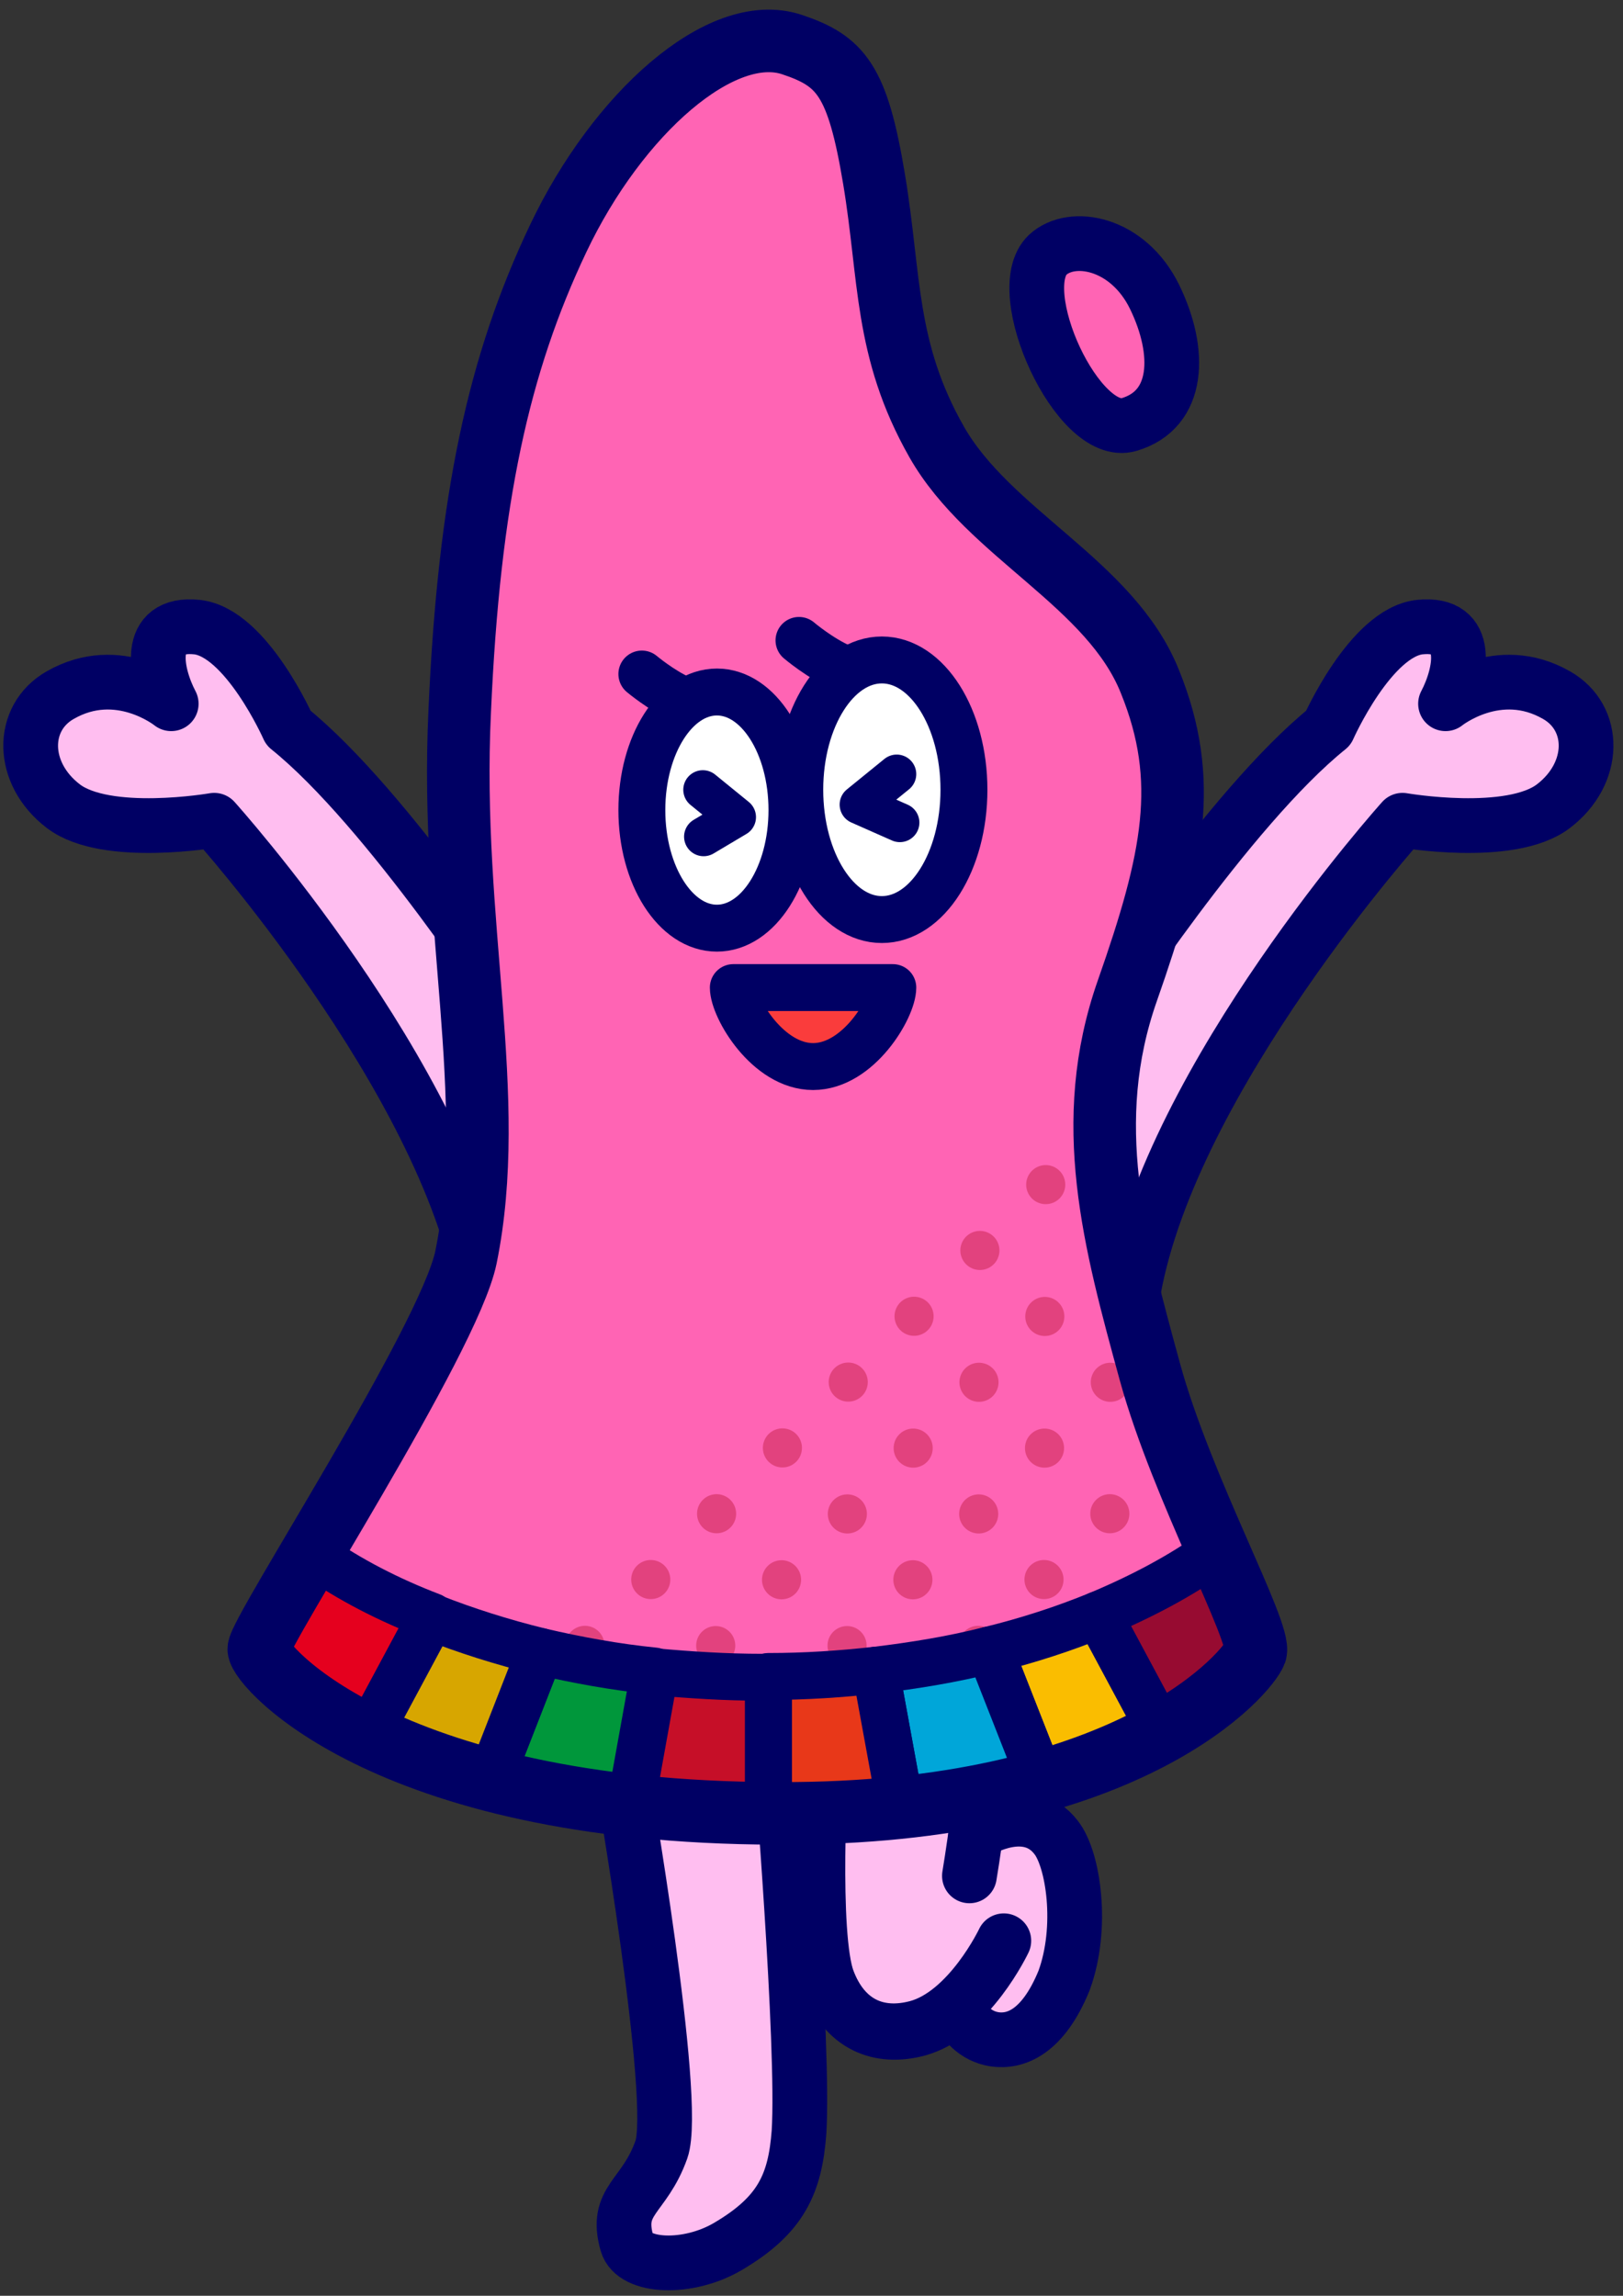 <?xml version="1.0" encoding="utf-8"?>
<!-- Generator: Adobe Illustrator 26.3.1, SVG Export Plug-In . SVG Version: 6.00 Build 0)  -->
<svg version="1.0" id="レイヤー_1" xmlns="http://www.w3.org/2000/svg" xmlns:xlink="http://www.w3.org/1999/xlink" x="0px"
	 y="0px" viewBox="0 0 207.6 293.6" style="enable-background:new 0 0 207.6 293.6;" xml:space="preserve">
<rect x="0" y="0" width="207.6" height="293.6" fill="#333333" stroke="none"/>
<style type="text/css">
	.st0{fill:#FA3C3C;stroke:#000064;stroke-width:8;stroke-linecap:round;stroke-linejoin:round;}
	.st1{fill:#41C8FF;}
	.st2{clip-path:url(#SVGID_00000151543784999138829850000007383412780436398512_);}
	.st3{fill:none;stroke:#008CE6;stroke-width:5;stroke-linecap:round;stroke-linejoin:round;}
	.st4{fill:none;stroke:#008CE6;stroke-width:5;stroke-linecap:round;stroke-linejoin:round;stroke-dasharray:0,11.906;}
	.st5{fill:none;stroke:#000064;stroke-width:7;stroke-linecap:round;stroke-linejoin:round;}
	.st6{fill:#FFFFFF;}
	.st7{fill:#000064;stroke:#000064;stroke-width:6;stroke-linecap:round;stroke-linejoin:round;}
	.st8{fill:#FFFFFF;stroke:#000064;stroke-width:8;stroke-linecap:round;stroke-linejoin:round;}
	.st9{fill:none;stroke:#000064;stroke-width:8;stroke-linecap:round;stroke-linejoin:round;}
	.st10{fill:#FA3C3C;stroke:#000064;stroke-width:7;stroke-linecap:round;stroke-linejoin:round;}
	.st11{fill:#FA3C3C;stroke:#000064;stroke-width:6;stroke-linecap:round;stroke-linejoin:round;}
	.st12{fill:none;stroke:#000064;stroke-width:6;stroke-linecap:round;stroke-linejoin:round;}
	.st13{fill:#0DAC67;stroke:#000064;stroke-width:6;stroke-linecap:round;stroke-linejoin:round;}
	.st14{fill:#000064;stroke:#000064;stroke-width:2.04;stroke-linecap:round;stroke-linejoin:round;}
	.st15{fill:#FFBEF0;stroke:#000064;stroke-width:6;stroke-linecap:round;stroke-linejoin:round;}
	.st16{fill:#FFBEF0;stroke:#000064;stroke-width:7;stroke-linecap:round;stroke-linejoin:round;}
	.st17{fill:#FF64B4;}
	.st18{clip-path:url(#SVGID_00000115482776975921446340000016624694355459353227_);}
	.st19{fill:none;stroke:#E2427E;stroke-width:5;stroke-linecap:round;stroke-linejoin:round;}
	.st20{fill:none;stroke:#E2427E;stroke-width:5;stroke-linecap:round;stroke-linejoin:round;stroke-dasharray:0,11.906;}
	.st21{fill:none;stroke:#000064;stroke-width:5.525;stroke-linecap:round;stroke-linejoin:round;}
	.st22{fill:#00973B;stroke:#000064;stroke-width:6;stroke-linecap:round;stroke-linejoin:round;}
	.st23{fill:#D7A600;stroke:#000064;stroke-width:6;stroke-linecap:round;stroke-linejoin:round;}
	.st24{fill:#C60F28;stroke:#000064;stroke-width:6;stroke-linecap:round;stroke-linejoin:round;}
	.st25{fill:#E5001E;stroke:#000064;stroke-width:6;stroke-linecap:round;stroke-linejoin:round;}
	.st26{fill:#FABD00;stroke:#000064;stroke-width:6;stroke-linecap:round;stroke-linejoin:round;}
	.st27{fill:#970B31;stroke:#000064;stroke-width:6;stroke-linecap:round;stroke-linejoin:round;}
	.st28{fill:#00A6D9;stroke:#000064;stroke-width:6;stroke-linecap:round;stroke-linejoin:round;}
	.st29{fill:#E83819;stroke:#000064;stroke-width:6;stroke-linecap:round;stroke-linejoin:round;}
	.st30{fill:#FFFFFF;stroke:#000064;stroke-width:6;stroke-linecap:round;stroke-linejoin:round;}
	.st31{fill:#FF64B4;stroke:#000064;stroke-width:7;stroke-linecap:round;stroke-linejoin:round;}
	.st32{fill:none;stroke:#000064;stroke-width:5;stroke-linecap:round;stroke-linejoin:round;}
	.st33{fill:#00C864;stroke:#000064;stroke-width:7;stroke-linecap:round;stroke-linejoin:round;}
	.st34{fill:#FF7332;}
	.st35{fill:#000064;stroke:#000064;stroke-linecap:round;stroke-linejoin:round;}
	.st36{fill:#000064;}
	.st37{fill:#00C864;}
	.st38{clip-path:url(#SVGID_00000109007190564934816740000014472257337715059078_);}
	.st39{fill:none;stroke:#E6461E;stroke-width:5;stroke-linecap:round;stroke-linejoin:round;}
	.st40{fill:none;stroke:#E6461E;stroke-width:5;stroke-linecap:round;stroke-linejoin:round;stroke-dasharray:0,11.906;}
	.st41{fill:none;stroke:#E64621;stroke-width:5;stroke-linecap:round;stroke-linejoin:round;}
	.st42{fill:none;stroke:#E64621;stroke-width:5;stroke-linecap:round;stroke-linejoin:round;stroke-dasharray:0,11.906;}
	.st43{fill:none;stroke:#E64623;stroke-width:5;stroke-linecap:round;stroke-linejoin:round;}
	.st44{fill:none;stroke:#E64623;stroke-width:5;stroke-linecap:round;stroke-linejoin:round;stroke-dasharray:0,11.906;}
	.st45{fill:none;stroke:#E64626;stroke-width:5;stroke-linecap:round;stroke-linejoin:round;}
	.st46{fill:none;stroke:#E64626;stroke-width:5;stroke-linecap:round;stroke-linejoin:round;stroke-dasharray:0,11.906;}
	.st47{fill:none;stroke:#E64629;stroke-width:5;stroke-linecap:round;stroke-linejoin:round;}
	.st48{fill:none;stroke:#E64629;stroke-width:5;stroke-linecap:round;stroke-linejoin:round;stroke-dasharray:0,11.906;}
	.st49{fill:none;stroke:#E5452B;stroke-width:5;stroke-linecap:round;stroke-linejoin:round;}
	.st50{fill:none;stroke:#E5452B;stroke-width:5;stroke-linecap:round;stroke-linejoin:round;stroke-dasharray:0,11.906;}
	.st51{fill:none;stroke:#E5452E;stroke-width:5;stroke-linecap:round;stroke-linejoin:round;}
	.st52{fill:none;stroke:#E5452E;stroke-width:5;stroke-linecap:round;stroke-linejoin:round;stroke-dasharray:0,11.906;}
	.st53{fill:none;stroke:#E54531;stroke-width:5;stroke-linecap:round;stroke-linejoin:round;}
	.st54{fill:none;stroke:#E54531;stroke-width:5;stroke-linecap:round;stroke-linejoin:round;stroke-dasharray:0,11.906;}
	.st55{fill:none;stroke:#E54533;stroke-width:5;stroke-linecap:round;stroke-linejoin:round;}
	.st56{fill:none;stroke:#E54533;stroke-width:5;stroke-linecap:round;stroke-linejoin:round;stroke-dasharray:0,11.906;}
	.st57{fill:none;stroke:#E54536;stroke-width:5;stroke-linecap:round;stroke-linejoin:round;}
	.st58{fill:none;stroke:#E54536;stroke-width:5;stroke-linecap:round;stroke-linejoin:round;stroke-dasharray:0,11.906;}
	.st59{fill:none;stroke:#E54539;stroke-width:5;stroke-linecap:round;stroke-linejoin:round;}
	.st60{fill:none;stroke:#E54539;stroke-width:5;stroke-linecap:round;stroke-linejoin:round;stroke-dasharray:0,11.906;}
	.st61{fill:none;stroke:#E5453B;stroke-width:5;stroke-linecap:round;stroke-linejoin:round;}
	.st62{fill:none;stroke:#E5453B;stroke-width:5;stroke-linecap:round;stroke-linejoin:round;stroke-dasharray:0,11.906;}
	.st63{fill:none;stroke:#E5453E;stroke-width:5;stroke-linecap:round;stroke-linejoin:round;}
	.st64{fill:none;stroke:#E5453E;stroke-width:5;stroke-linecap:round;stroke-linejoin:round;stroke-dasharray:0,11.906;}
	.st65{fill:none;stroke:#E54541;stroke-width:5;stroke-linecap:round;stroke-linejoin:round;}
	.st66{fill:none;stroke:#E54541;stroke-width:5;stroke-linecap:round;stroke-linejoin:round;stroke-dasharray:0,11.906;}
	.st67{fill:none;stroke:#E44443;stroke-width:5;stroke-linecap:round;stroke-linejoin:round;}
	.st68{fill:none;stroke:#E44443;stroke-width:5;stroke-linecap:round;stroke-linejoin:round;stroke-dasharray:0,11.906;}
	.st69{fill:none;stroke:#E44446;stroke-width:5;stroke-linecap:round;stroke-linejoin:round;}
	.st70{fill:none;stroke:#E44446;stroke-width:5;stroke-linecap:round;stroke-linejoin:round;stroke-dasharray:0,11.906;}
	.st71{fill:none;stroke:#E44449;stroke-width:5;stroke-linecap:round;stroke-linejoin:round;}
	.st72{fill:none;stroke:#E44449;stroke-width:5;stroke-linecap:round;stroke-linejoin:round;stroke-dasharray:0,11.906;}
	.st73{fill:none;stroke:#E4444B;stroke-width:5;stroke-linecap:round;stroke-linejoin:round;}
	.st74{fill:none;stroke:#E4444B;stroke-width:5;stroke-linecap:round;stroke-linejoin:round;stroke-dasharray:0,11.906;}
	.st75{fill:none;stroke:#E4444E;stroke-width:5;stroke-linecap:round;stroke-linejoin:round;}
	.st76{fill:none;stroke:#E4444E;stroke-width:5;stroke-linecap:round;stroke-linejoin:round;stroke-dasharray:0,11.906;}
	.st77{fill:none;stroke:#E44451;stroke-width:5;stroke-linecap:round;stroke-linejoin:round;}
	.st78{fill:none;stroke:#E44451;stroke-width:5;stroke-linecap:round;stroke-linejoin:round;stroke-dasharray:0,11.906;}
	.st79{fill:none;stroke:#E44453;stroke-width:5;stroke-linecap:round;stroke-linejoin:round;}
	.st80{fill:none;stroke:#E44453;stroke-width:5;stroke-linecap:round;stroke-linejoin:round;stroke-dasharray:0,11.906;}
	.st81{fill:none;stroke:#E44456;stroke-width:5;stroke-linecap:round;stroke-linejoin:round;}
	.st82{fill:none;stroke:#E44456;stroke-width:5;stroke-linecap:round;stroke-linejoin:round;stroke-dasharray:0,11.906;}
	.st83{fill:none;stroke:#E44459;stroke-width:5;stroke-linecap:round;stroke-linejoin:round;}
	.st84{fill:none;stroke:#E44459;stroke-width:5;stroke-linecap:round;stroke-linejoin:round;stroke-dasharray:0,11.906;}
	.st85{fill:none;stroke:#E3435B;stroke-width:5;stroke-linecap:round;stroke-linejoin:round;}
	.st86{fill:none;stroke:#E3435B;stroke-width:5;stroke-linecap:round;stroke-linejoin:round;stroke-dasharray:0,11.906;}
	.st87{fill:none;stroke:#E3435E;stroke-width:5;stroke-linecap:round;stroke-linejoin:round;}
	.st88{fill:none;stroke:#E3435E;stroke-width:5;stroke-linecap:round;stroke-linejoin:round;stroke-dasharray:0,11.906;}
	.st89{fill:none;stroke:#E34361;stroke-width:5;stroke-linecap:round;stroke-linejoin:round;}
	.st90{fill:none;stroke:#E34361;stroke-width:5;stroke-linecap:round;stroke-linejoin:round;stroke-dasharray:0,11.906;}
	.st91{fill:none;stroke:#E34363;stroke-width:5;stroke-linecap:round;stroke-linejoin:round;}
	.st92{fill:none;stroke:#E34363;stroke-width:5;stroke-linecap:round;stroke-linejoin:round;stroke-dasharray:0,11.906;}
	.st93{fill:none;stroke:#E34366;stroke-width:5;stroke-linecap:round;stroke-linejoin:round;}
	.st94{fill:none;stroke:#E34366;stroke-width:5;stroke-linecap:round;stroke-linejoin:round;stroke-dasharray:0,11.906;}
	.st95{fill:none;stroke:#E34369;stroke-width:5;stroke-linecap:round;stroke-linejoin:round;}
	.st96{fill:none;stroke:#E34369;stroke-width:5;stroke-linecap:round;stroke-linejoin:round;stroke-dasharray:0,11.906;}
	.st97{fill:none;stroke:#E3436B;stroke-width:5;stroke-linecap:round;stroke-linejoin:round;}
	.st98{fill:none;stroke:#E3436B;stroke-width:5;stroke-linecap:round;stroke-linejoin:round;stroke-dasharray:0,11.906;}
	.st99{fill:none;stroke:#E3436E;stroke-width:5;stroke-linecap:round;stroke-linejoin:round;}
	.st100{fill:none;stroke:#E3436E;stroke-width:5;stroke-linecap:round;stroke-linejoin:round;stroke-dasharray:0,11.906;}
	.st101{fill:none;stroke:#E34371;stroke-width:5;stroke-linecap:round;stroke-linejoin:round;}
	.st102{fill:none;stroke:#E34371;stroke-width:5;stroke-linecap:round;stroke-linejoin:round;stroke-dasharray:0,11.906;}
	.st103{fill:none;stroke:#E24273;stroke-width:5;stroke-linecap:round;stroke-linejoin:round;}
	.st104{fill:none;stroke:#E24273;stroke-width:5;stroke-linecap:round;stroke-linejoin:round;stroke-dasharray:0,11.906;}
	.st105{fill:none;stroke:#E24276;stroke-width:5;stroke-linecap:round;stroke-linejoin:round;}
	.st106{fill:none;stroke:#E24276;stroke-width:5;stroke-linecap:round;stroke-linejoin:round;stroke-dasharray:0,11.906;}
	.st107{fill:none;stroke:#E24279;stroke-width:5;stroke-linecap:round;stroke-linejoin:round;}
	.st108{fill:none;stroke:#E24279;stroke-width:5;stroke-linecap:round;stroke-linejoin:round;stroke-dasharray:0,11.906;}
	.st109{fill:none;stroke:#E2427B;stroke-width:5;stroke-linecap:round;stroke-linejoin:round;}
	.st110{fill:none;stroke:#E2427B;stroke-width:5;stroke-linecap:round;stroke-linejoin:round;stroke-dasharray:0,11.906;}
</style>
<g>
	<g>
		<defs>
			<path id="SVGID_1_" d="M-52.5,79.9c-2.8-14.6,2.6-6.7-6.1-14.4c0.9,10.5-11.8,17.2-20.3,26.1c-78.8,81.6-98.7,92-155.5,86.1
				c-6.2,15.3-15.4,37.3-15.4,56c0,18.1,7.2,27.2,18.1,29.3c19.7,3.7,30.9-14.4,41-14.4c7.7,0,12.7,17.5,33,17.5
				c20.3,0,25.3-17.5,33-17.5c10.1,0,21.3,18.1,41,14.4c10.9-2.1,18.1-11.2,18.1-29.3c0-34.1-22.3-75.2-21.7-84.5
				C-86.7,139.9-45.4,116-52.5,79.9z"/>
		</defs>
		<clipPath id="SVGID_00000093168135182723971120000017020425084974425010_">
			<use xlink:href="#SVGID_1_"  style="overflow:visible;"/>
		</clipPath>
		<g style="clip-path:url(#SVGID_00000093168135182723971120000017020425084974425010_);">
			<g>
				<g>
					<line class="st3" x1="184.6" y1="38.5" x2="184.6" y2="38.5"/>
					<line class="st4" x1="176.2" y1="46.9" x2="-164.8" y2="387.9"/>
				</g>
			</g>
			<g>
				<g>
					<line class="st3" x1="167.8" y1="38.5" x2="167.8" y2="38.5"/>
					<line class="st4" x1="159.4" y1="46.9" x2="-181.6" y2="387.9"/>
				</g>
			</g>
			<g>
				<g>
					<line class="st3" x1="151" y1="38.5" x2="151" y2="38.5"/>
					<line class="st4" x1="142.6" y1="46.9" x2="-198.4" y2="387.9"/>
				</g>
			</g>
			<g>
				<g>
					<line class="st3" x1="134.2" y1="38.5" x2="134.2" y2="38.5"/>
					<line class="st4" x1="125.8" y1="46.9" x2="-215.1" y2="387.9"/>
				</g>
			</g>
			<g>
				<g>
					<line class="st3" x1="117.5" y1="38.5" x2="117.5" y2="38.5"/>
					<line class="st4" x1="109" y1="46.9" x2="-231.9" y2="387.9"/>
				</g>
			</g>
			<g>
				<g>
					<line class="st3" x1="100.7" y1="38.5" x2="100.7" y2="38.5"/>
					<line class="st4" x1="92.3" y1="46.9" x2="-248.7" y2="387.9"/>
				</g>
			</g>
			<g>
				<g>
					<line class="st3" x1="83.9" y1="38.5" x2="83.9" y2="38.5"/>
					<line class="st4" x1="75.5" y1="46.9" x2="-265.5" y2="387.9"/>
				</g>
			</g>
			<g>
				<g>
					<line class="st3" x1="67.1" y1="38.5" x2="67.1" y2="38.5"/>
					<line class="st4" x1="58.7" y1="46.9" x2="-282.2" y2="387.9"/>
				</g>
			</g>
			<g>
				<g>
					<line class="st3" x1="50.4" y1="38.5" x2="50.4" y2="38.5"/>
					<line class="st4" x1="41.9" y1="46.9" x2="-299" y2="387.9"/>
				</g>
			</g>
			<g>
				<g>
					<line class="st3" x1="33.6" y1="38.5" x2="33.6" y2="38.5"/>
					<line class="st4" x1="25.2" y1="46.9" x2="-315.8" y2="387.9"/>
				</g>
			</g>
			<g>
				<g>
					<line class="st3" x1="16.8" y1="38.5" x2="16.8" y2="38.5"/>
					<line class="st4" x1="8.4" y1="46.9" x2="-332.6" y2="387.9"/>
				</g>
			</g>
			<g>
				<g>
					<line class="st3" x1="0" y1="38.5" x2="0" y2="38.5"/>
				</g>
			</g>
		</g>
	</g>
</g>
<g>
	<path class="st16" d="M66.4,129.2c0,0-16.8-25.9-29.5-36.1c0,0-5.4-12.2-11.7-12.9c-6.7-0.7-5.3,6-3.3,9.8c0,0-6.7-5.4-14.2-1.1
		c-5.1,2.9-5.1,10,0.4,14.2c5.5,4.2,19.3,1.8,19.3,1.8s29.5,32.8,34.4,60.1l10.4-2.2L66.4,129.2z"/>
	<path class="st16" d="M140.4,129.2c0,0,16.8-25.9,29.5-36.1c0,0,5.4-12.2,11.7-12.9c6.7-0.7,5.3,6,3.3,9.8c0,0,6.7-5.4,14.2-1.1
		c5.1,2.9,5.1,10-0.4,14.2c-5.5,4.2-19.3,1.8-19.3,1.8s-29.5,32.8-34.4,60.1l-10.4-2.2L140.4,129.2z"/>
	<g>
		<path class="st16" d="M79.5,226.8c0,0,7.3,41.9,5.1,48.1s-6,6.4-4.4,12c0.9,3.1,7.8,3.4,12.9,0.4c6.8-4,8.6-8,9.1-14.6
			c0.7-11.1-2.4-48.8-2.4-48.8L79.5,226.8z"/>
		<path class="st16" d="M135.1,235c-3.6-4.7-9.8-0.9-9.8-0.9l-0.5,0.5c0.6-4,1-7.5,1-7.5l-20.8-1.3c0,0-1.3,21.7,0.9,27.5
			c2.2,5.8,6.6,7.5,11.5,6.2c1.8-0.5,3.4-1.5,4.9-2.8c0.9,1.9,2.4,3.7,4.9,4.1c2.7,0.4,6.2-0.9,8.9-7.5
			C138.6,246.5,137.3,237.8,135.1,235z"/>
		<path class="st5" d="M104.9,225.6c0,0-1.3,21.7,0.9,27.5c2.2,5.8,6.6,7.5,11.5,6.2c6.7-1.8,11.1-11.1,11.1-11.1"/>
		<path class="st5" d="M125.8,227c0,0-0.9,7.5-1.8,12.9"/>
	</g>
	<path class="st17" d="M160.6,211.3c0.8-2.5-9.4-20.9-13.5-35.8c-4.6-16.8-8.8-32-2.9-48.8s8-26.9,2.9-39.5
		c-5-12.6-20.6-18.9-27.3-30.7s-5.9-21-8-33.6s-4.2-15.1-10.5-17.2c-9-3-22.3,8.8-29.9,24.8S60,63.7,58.8,91
		c-1.3,27.3,5,49.2,0.8,69.8c-2.2,10.6-26.5,47.9-26.5,50.1c0,2.1,16.8,21.5,68.6,21C145,231.5,159.7,213.8,160.6,211.3z"/>
	<g>
		<defs>
			<path id="SVGID_00000179640962568335408400000002783587263892929450_" d="M142.3,133.3l-92.4,89.9c10.8,4.7,27.4,8.9,51.7,8.7
				c43.3-0.4,58-18.1,58.9-20.6c0.8-2.5-9.4-20.9-13.5-35.8C142.5,158.8,136.6,150,142.3,133.3z"/>
		</defs>
		<clipPath id="SVGID_00000114765936134348006470000006119992506564495028_">
			<use xlink:href="#SVGID_00000179640962568335408400000002783587263892929450_"  style="overflow:visible;"/>
		</clipPath>
		<g style="clip-path:url(#SVGID_00000114765936134348006470000006119992506564495028_);">
			<g>
				<g>
					<line class="st20" x1="461.4" y1="8.4" x2="120.5" y2="349.3"/>
				</g>
			</g>
			<g>
				<g>
					<line class="st20" x1="444.6" y1="8.4" x2="103.7" y2="349.3"/>
				</g>
			</g>
			<g>
				<g>
					<line class="st20" x1="427.9" y1="8.4" x2="86.9" y2="349.3"/>
				</g>
			</g>
			<g>
				<g>
					<line class="st20" x1="411.1" y1="8.4" x2="70.1" y2="349.3"/>
				</g>
			</g>
			<g>
				<g>
					<line class="st20" x1="394.3" y1="8.4" x2="53.3" y2="349.3"/>
				</g>
			</g>
			<g>
				<g>
					<line class="st20" x1="377.5" y1="8.4" x2="36.6" y2="349.3"/>
				</g>
			</g>
			<g>
				<g>
					<line class="st20" x1="360.7" y1="8.4" x2="19.8" y2="349.3"/>
				</g>
			</g>
			<g>
				<g>
					<line class="st20" x1="344" y1="8.4" x2="3" y2="349.3"/>
				</g>
			</g>
			<g>
				<g>
					<line class="st20" x1="327.2" y1="8.4" x2="-13.8" y2="349.3"/>
				</g>
			</g>
			<g>
				<g>
					<line class="st20" x1="310.4" y1="8.4" x2="-30.5" y2="349.3"/>
				</g>
			</g>
			<g>
				<g>
					<line class="st20" x1="293.6" y1="8.4" x2="-47.3" y2="349.3"/>
				</g>
			</g>
			<g>
				<g>
					<line class="st20" x1="276.9" y1="8.4" x2="-64.1" y2="349.3"/>
				</g>
			</g>
			<g>
				<g>
					<line class="st20" x1="260.1" y1="8.4" x2="-80.9" y2="349.3"/>
				</g>
			</g>
			<g>
				<g>
					<line class="st20" x1="243.3" y1="8.4" x2="-97.6" y2="349.3"/>
				</g>
			</g>
			<g>
				<g>
					<line class="st20" x1="226.5" y1="8.4" x2="-114.4" y2="349.3"/>
				</g>
			</g>
			<g>
				<g>
					<line class="st20" x1="209.8" y1="8.4" x2="-131.2" y2="349.3"/>
				</g>
			</g>
			<g>
				<g>
					<line class="st19" x1="201.4" y1="-0.1" x2="201.4" y2="-0.1"/>
					<line class="st20" x1="193" y1="8.4" x2="-148" y2="349.3"/>
				</g>
			</g>
			<g>
				<g>
					<line class="st19" x1="184.6" y1="-0.1" x2="184.6" y2="-0.1"/>
					<line class="st20" x1="176.2" y1="8.4" x2="-164.8" y2="349.3"/>
				</g>
			</g>
			<g>
				<g>
					<line class="st19" x1="167.8" y1="-0.1" x2="167.8" y2="-0.1"/>
					<line class="st20" x1="159.4" y1="8.4" x2="-181.5" y2="349.3"/>
				</g>
			</g>
			<g>
				<g>
					<line class="st19" x1="151.1" y1="-0.1" x2="151.1" y2="-0.1"/>
					<line class="st20" x1="142.6" y1="8.4" x2="-198.3" y2="349.3"/>
				</g>
			</g>
			<g>
				<g>
					<line class="st19" x1="134.3" y1="-0.1" x2="134.3" y2="-0.1"/>
					<line class="st20" x1="125.9" y1="8.4" x2="-215.1" y2="349.3"/>
				</g>
			</g>
			<g>
				<g>
					<line class="st19" x1="117.5" y1="-0.1" x2="117.5" y2="-0.1"/>
					<line class="st20" x1="109.1" y1="8.4" x2="-231.9" y2="349.3"/>
				</g>
			</g>
			<g>
				<g>
					<line class="st19" x1="100.7" y1="-0.1" x2="100.7" y2="-0.1"/>
					<line class="st20" x1="92.3" y1="8.4" x2="-248.6" y2="349.3"/>
				</g>
			</g>
			<g>
				<g>
					<line class="st19" x1="84" y1="-0.1" x2="84" y2="-0.1"/>
					<line class="st20" x1="75.5" y1="8.4" x2="-265.4" y2="349.3"/>
				</g>
			</g>
			<g>
				<g>
					<line class="st19" x1="67.2" y1="-0.1" x2="67.2" y2="-0.1"/>
					<line class="st20" x1="58.8" y1="8.4" x2="-282.2" y2="349.3"/>
				</g>
			</g>
			<g>
				<g>
					<line class="st19" x1="50.4" y1="-0.1" x2="50.4" y2="-0.1"/>
					<line class="st20" x1="42" y1="8.4" x2="-299" y2="349.3"/>
				</g>
			</g>
			<g>
				<g>
					<line class="st19" x1="33.6" y1="-0.1" x2="33.6" y2="-0.1"/>
					<line class="st20" x1="25.2" y1="8.4" x2="-315.7" y2="349.3"/>
				</g>
			</g>
			<g>
				<g>
					<line class="st19" x1="16.9" y1="-0.1" x2="16.9" y2="-0.1"/>
					<line class="st20" x1="8.4" y1="8.4" x2="-332.5" y2="349.3"/>
				</g>
			</g>
			<g>
				<g>
					<line class="st19" x1="0.1" y1="-0.1" x2="0.1" y2="-0.1"/>
				</g>
			</g>
		</g>
	</g>
	<g>
		<path class="st21" d="M40.4,199c-4.2,6.4-7.3,11.1-7.3,11.8c0,2.1,16.8,21.5,68.6,21c43.3-0.4,58-18.1,58.9-20.6
			c0.4-1.2-2.1-6.3-5.2-12.9c-13.8,9.8-34.6,16-57.9,16C74.7,214.5,54.2,208.5,40.4,199z"/>
	</g>
	<g>
		<path class="st22" d="M69.1,211.2l-6.4,16.4c5.2,1.4,11.1,2.5,17.9,3.3l3.1-17.2C78.7,213.2,73.8,212.3,69.1,211.2z"/>
		<path class="st23" d="M55.2,206.8l-8.1,15.1c4.1,2,9.3,4,15.6,5.7l6.4-16.4C64.2,210,59.5,208.5,55.2,206.8z"/>
		<path class="st24" d="M97.5,214.5c-4.7,0-9.3-0.3-13.7-0.7l-3.1,17.2c5.3,0.6,11.2,1,17.6,1v-17.4C98,214.4,97.7,214.5,97.5,214.5
			z"/>
		<path class="st25" d="M40.4,199c-4.2,6.4-7.3,11.1-7.3,11.8c0,1,4,6.1,14,11l8.1-15.1C49.7,204.6,44.7,202,40.4,199z"/>
		<path class="st26" d="M126.6,211l6.6,16.8c6.3-1.8,11.4-4,15.4-6.2l-8.1-15.1C136.1,208.3,131.5,209.8,126.6,211z"/>
		<path class="st27" d="M155.4,198.4c-4.3,3.1-9.4,5.8-14.9,8.1l8.1,15.1c8.1-4.5,11.6-9.1,12-10.3C161,210,158.4,205,155.4,198.4z"
			/>
		<path class="st28" d="M112,213.6l3.2,17.5c6.9-0.7,12.9-1.9,18-3.3l-6.6-16.8C121.9,212.2,117,213,112,213.6z"/>
		<path class="st29" d="M98.3,214.4v17.4c1.1,0,2.2,0,3.4,0c4.9,0,9.3-0.3,13.5-0.7l-3.2-17.5C107.5,214.1,103,214.4,98.3,214.4z"/>
	</g>
	<g>
		<ellipse class="st30" cx="91.7" cy="103.6" rx="9.6" ry="15.1"/>
		<path class="st12" d="M82.1,86.2c0,0,2.5,2.1,5,3.2"/>
		<ellipse class="st30" cx="112.8" cy="101" rx="10.5" ry="16.6"/>
		<path class="st12" d="M102.2,81.9c0,0,2.7,2.3,5.5,3.5"/>
	</g>
	<path class="st9" d="M160.6,211.3c0.8-2.5-9.4-20.9-13.5-35.8c-4.6-16.8-8.8-32-2.9-48.8s8-26.9,2.9-39.5
		c-5-12.6-20.6-18.9-27.3-30.7s-5.9-21-8-33.6s-4.2-15.1-10.5-17.2c-9-3-22.3,8.8-29.9,24.8S60,63.7,58.8,91
		c-1.3,27.3,5,49.2,0.8,69.8c-2.2,10.6-26.5,47.9-26.5,50.1c0,2.1,16.8,21.5,68.6,21C145,231.5,159.7,213.8,160.6,211.3z"/>
	<path class="st31" d="M134,32.6c3.1-2.9,10.3-1.6,13.7,5.4c3.4,7,3.2,14.4-3.3,16.3C137.9,56.2,129.2,37.2,134,32.6z"/>
	<polyline class="st32" points="114.7,99 109.9,102.9 115.1,105.2 	"/>
	<polyline class="st32" points="89.9,101 94.2,104.5 90,107 	"/>
	<path class="st11" d="M104,126.3c-1.8,0-10.2,0-10.2,0c0,2.6,4.4,10.1,10.2,10.1c5.8,0,10.2-7.5,10.2-10.1
		C114.2,126.3,105.8,126.3,104,126.3z"/>
</g>
<g>
	<g>
		<g>
			<defs>
				<path id="SVGID_00000152244844144482119700000013248747325283398041_" d="M335.6,108.3c0.8-1.5,17,14.1,27.7,36.1l-36.8-17.4
					C330.3,115.2,334.8,107.6,335.6,108.3z M386.1,129.6c-7.4,4.2-13.7,10.2-19,16.6l46.6,22c-0.6-5.2-1.1-10.3-1.3-15.3
					c-0.8-22.6,10.4-31,9.3-32.6C420.5,118.8,406.1,118.3,386.1,129.6z"/>
			</defs>
			<clipPath id="SVGID_00000077302151371649426120000009826660454279942061_">
				<use xlink:href="#SVGID_00000152244844144482119700000013248747325283398041_"  style="overflow:visible;"/>
			</clipPath>
			<g style="clip-path:url(#SVGID_00000077302151371649426120000009826660454279942061_);">
				<g>
					<g>
						<line class="st40" x1="-127.4" y1="117.7" x2="303.2" y2="334.7"/>
					</g>
				</g>
				<g>
					<g>
						<line class="st42" x1="-111.5" y1="112.5" x2="319.1" y2="329.4"/>
					</g>
				</g>
				<g>
					<g>
						<line class="st44" x1="-95.6" y1="107.2" x2="335.1" y2="324.2"/>
					</g>
				</g>
				<g>
					<g>
						<line class="st46" x1="-79.6" y1="102" x2="351" y2="318.9"/>
					</g>
				</g>
				<g>
					<g>
						<line class="st48" x1="-63.7" y1="96.7" x2="366.9" y2="313.7"/>
					</g>
				</g>
				<g>
					<g>
						<line class="st50" x1="-47.8" y1="91.5" x2="382.8" y2="308.4"/>
					</g>
				</g>
				<g>
					<g>
						<line class="st52" x1="-31.8" y1="86.2" x2="398.8" y2="303.2"/>
					</g>
				</g>
				<g>
					<g>
						<line class="st54" x1="-15.9" y1="80.9" x2="414.7" y2="297.9"/>
					</g>
				</g>
				<g>
					<g>
						<line class="st56" x1="0" y1="75.7" x2="430.6" y2="292.6"/>
					</g>
				</g>
				<g>
					<g>
						<line class="st57" x1="5.3" y1="65.1" x2="5.3" y2="65.1"/>
						<line class="st58" x1="16" y1="70.4" x2="446.6" y2="287.4"/>
					</g>
				</g>
				<g>
					<g>
						<line class="st59" x1="21.3" y1="59.8" x2="21.3" y2="59.8"/>
						<line class="st60" x1="31.9" y1="65.2" x2="462.5" y2="282.1"/>
					</g>
				</g>
				<g>
					<g>
						<line class="st61" x1="37.2" y1="54.6" x2="37.2" y2="54.6"/>
						<line class="st62" x1="47.8" y1="59.9" x2="478.4" y2="276.9"/>
					</g>
				</g>
				<g>
					<g>
						<line class="st63" x1="53.1" y1="49.3" x2="53.1" y2="49.3"/>
						<line class="st64" x1="63.8" y1="54.7" x2="494.4" y2="271.6"/>
					</g>
				</g>
				<g>
					<g>
						<line class="st65" x1="69.1" y1="44" x2="69.1" y2="44"/>
						<line class="st66" x1="79.7" y1="49.4" x2="510.3" y2="266.4"/>
					</g>
				</g>
				<g>
					<g>
						<line class="st67" x1="85" y1="38.8" x2="85" y2="38.8"/>
						<line class="st68" x1="95.6" y1="44.1" x2="526.2" y2="261.1"/>
					</g>
				</g>
				<g>
					<g>
						<line class="st69" x1="100.9" y1="33.5" x2="100.9" y2="33.5"/>
						<line class="st70" x1="111.5" y1="38.9" x2="542.2" y2="255.8"/>
					</g>
				</g>
				<g>
					<g>
						<line class="st71" x1="116.8" y1="28.3" x2="116.8" y2="28.3"/>
						<line class="st72" x1="127.5" y1="33.6" x2="558.1" y2="250.6"/>
					</g>
				</g>
				<g>
					<g>
						<line class="st73" x1="132.8" y1="23" x2="132.8" y2="23"/>
						<line class="st74" x1="143.4" y1="28.4" x2="574" y2="245.3"/>
					</g>
				</g>
				<g>
					<g>
						<line class="st75" x1="148.7" y1="17.8" x2="148.7" y2="17.8"/>
						<line class="st76" x1="159.3" y1="23.1" x2="590" y2="240.1"/>
					</g>
				</g>
				<g>
					<g>
						<line class="st77" x1="164.6" y1="12.5" x2="164.6" y2="12.5"/>
						<line class="st78" x1="175.3" y1="17.9" x2="605.9" y2="234.8"/>
					</g>
				</g>
				<g>
					<g>
						<line class="st79" x1="180.6" y1="7.2" x2="180.6" y2="7.2"/>
						<line class="st80" x1="191.2" y1="12.6" x2="621.8" y2="229.6"/>
					</g>
				</g>
				<g>
					<g>
						<line class="st81" x1="196.5" y1="2" x2="196.5" y2="2"/>
						<line class="st82" x1="207.1" y1="7.3" x2="637.8" y2="224.3"/>
					</g>
				</g>
			</g>
		</g>
	</g>
</g>
</svg>
